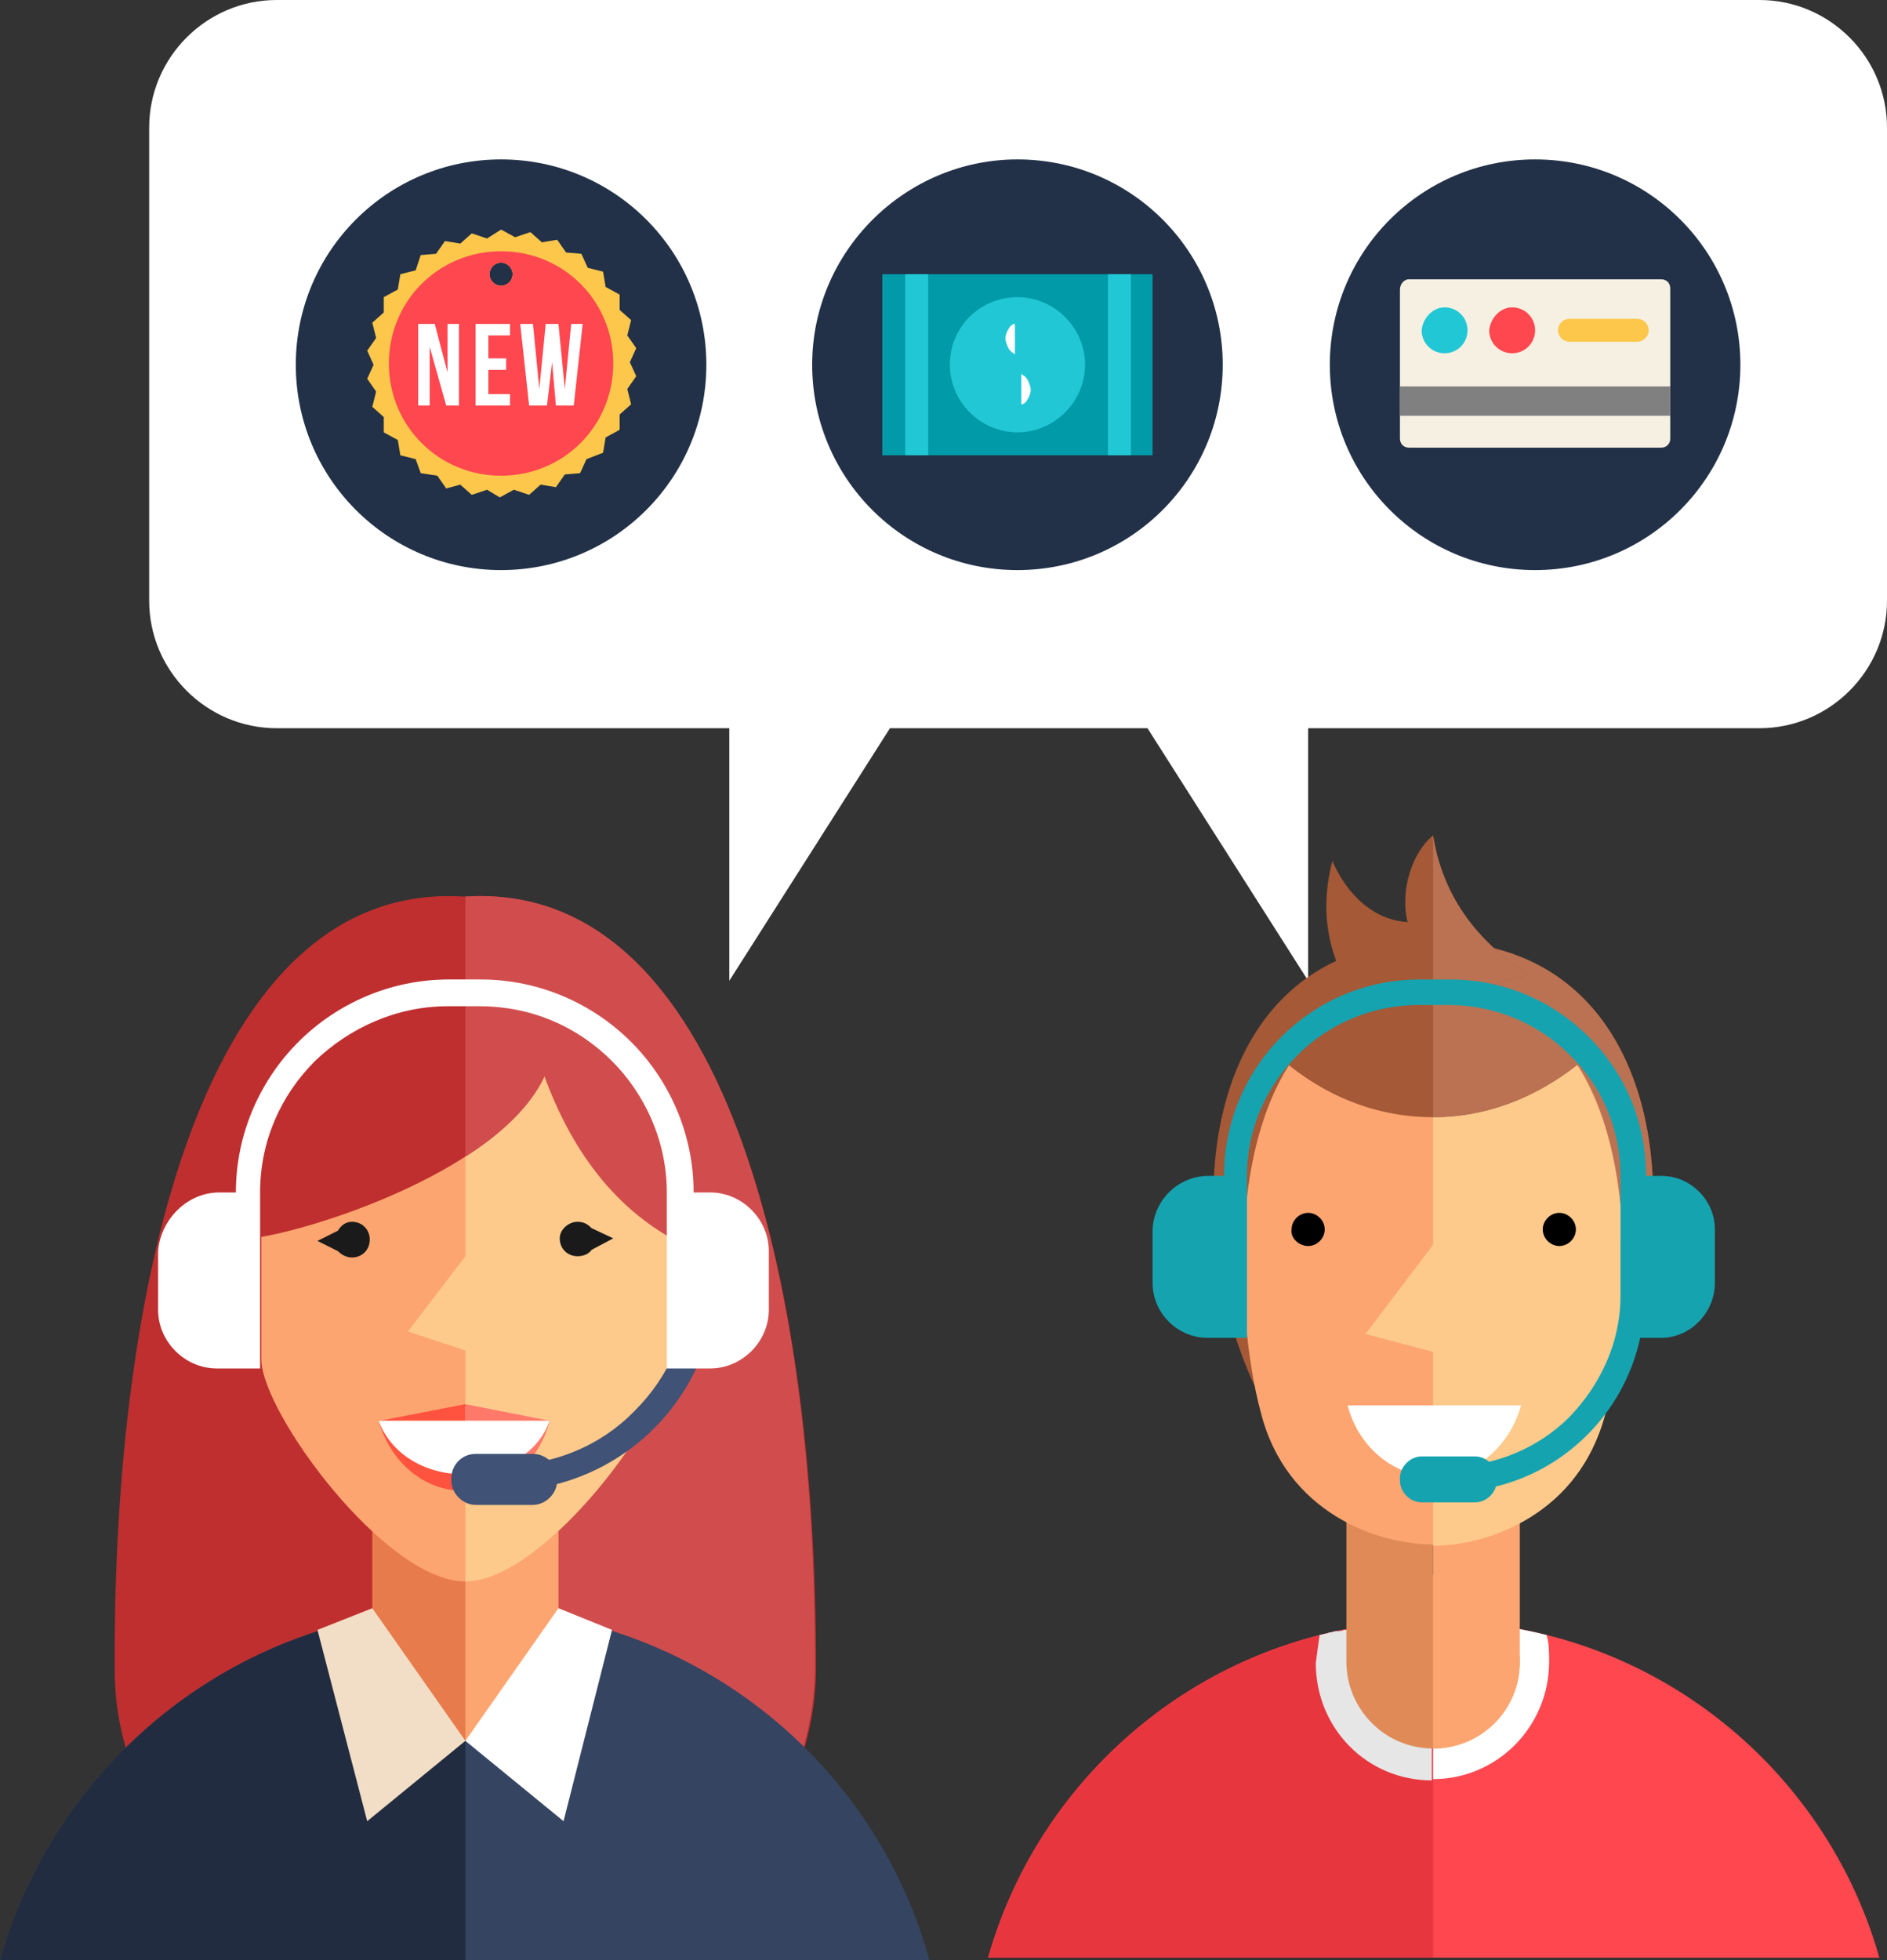 <?xml version="1.0" encoding="utf-8"?>
<!-- Generator: Adobe Illustrator 22.0.1, SVG Export Plug-In . SVG Version: 6.00 Build 0)  -->
<svg version="1.1" id="Layer_2" xmlns="http://www.w3.org/2000/svg" xmlns:xlink="http://www.w3.org/1999/xlink" x="0px" y="0px"
	 viewBox="0 0 148 153.7" style="enable-background:new 0 0 148 153.7;" xml:space="preserve">
<rect x="0" y="0" width="148" height="153.7" fill="#333333" stroke="none"/>
<style type="text/css">
	.st0{fill-rule:evenodd;clip-rule:evenodd;fill:#BF2F2F;}
	.st1{fill-rule:evenodd;clip-rule:evenodd;fill:#D14D4D;}
	.st2{fill-rule:evenodd;clip-rule:evenodd;fill:#354461;}
	.st3{fill-rule:evenodd;clip-rule:evenodd;fill:#222C40;}
	.st4{fill-rule:evenodd;clip-rule:evenodd;fill:#E87B4C;}
	.st5{fill-rule:evenodd;clip-rule:evenodd;fill:#FDA570;}
	.st6{fill-rule:evenodd;clip-rule:evenodd;fill:#FDCA8C;}
	.st7{fill-rule:evenodd;clip-rule:evenodd;fill:#FF523F;}
	.st8{fill-rule:evenodd;clip-rule:evenodd;fill:#FF796B;}
	.st9{fill-rule:evenodd;clip-rule:evenodd;fill:#FFFFFF;}
	.st10{fill-rule:evenodd;clip-rule:evenodd;fill:#1A1A1A;}
	.st11{fill-rule:evenodd;clip-rule:evenodd;fill:#F2DEC6;}
	.st12{fill:#405275;}
	.st13{fill-rule:evenodd;clip-rule:evenodd;fill:#405275;}
	.st14{fill-rule:evenodd;clip-rule:evenodd;fill:#223147;}
	.st15{fill-rule:evenodd;clip-rule:evenodd;fill:#F5F0E2;}
	.st16{fill-rule:evenodd;clip-rule:evenodd;fill:#808080;}
	.st17{fill-rule:evenodd;clip-rule:evenodd;fill:#22C7D6;}
	.st18{fill-rule:evenodd;clip-rule:evenodd;fill:#FF4750;}
	.st19{fill-rule:evenodd;clip-rule:evenodd;fill:#FCC74B;}
	.st20{fill-rule:evenodd;clip-rule:evenodd;fill:#009AA8;}
	.st21{fill:#FFFFFF;}
	.st22{fill-rule:evenodd;clip-rule:evenodd;fill:#A55936;}
	.st23{fill-rule:evenodd;clip-rule:evenodd;fill:#BA7252;}
	.st24{fill-rule:evenodd;clip-rule:evenodd;fill:#E8363F;}
	.st25{fill-rule:evenodd;clip-rule:evenodd;fill:#E6E6E6;}
	.st26{fill-rule:evenodd;clip-rule:evenodd;fill:#E08B57;}
	.st27{fill-rule:evenodd;clip-rule:evenodd;}
	.st28{fill:#15A3B0;}
	.st29{fill-rule:evenodd;clip-rule:evenodd;fill:#15A3B0;}
</style>
<g>
	<g>
		<g>
			<path class="st0" d="M36.4,70.3C16,69,8.8,100.5,9,131.1c0,8.9,6.1,17.7,12.1,22.6h30.8c5.9-4.9,12-13.6,12.1-22.6
				C64.1,100.5,56.8,69,36.4,70.3L36.4,70.3z"/>
			<path class="st1" d="M51.8,153.7c5.9-4.9,12-13.6,12.1-22.6c0.2-30.6-7.1-62.1-27.4-60.8v83.4H51.8z"/>
			<path class="st2" d="M72.9,153.7H0c4.5-15.9,19.1-27.6,36.5-27.6C53.8,126.1,68.5,137.7,72.9,153.7L72.9,153.7z"/>
			<path class="st3" d="M36.5,153.7H0c4.5-15.9,19.1-27.6,36.5-27.6h0V153.7z"/>
			<path class="st4" d="M29.2,119.9h14.6v9.3c0,4-3.3,7.3-7.3,7.3c-4,0-7.3-3.3-7.3-7.3V119.9z"/>
			<path class="st5" d="M36.5,119.9h7.3v9.3c0,4-3.3,7.3-7.3,7.3V119.9z"/>
			<path class="st5" d="M52.5,94.1v12.5c0,4.1-9.8,17.4-16,17.4c-6.3,0-16-13.3-16-17.4V94.1c0-9.9,8-14.9,16-14.9
				C44.5,79.2,52.5,84.2,52.5,94.1L52.5,94.1z"/>
			<path class="st6" d="M52.5,94.1v12.5c0,4.1-9.8,17.4-16,17.4v-18.1l-4.5-1.5l4.5-5.9V79.2C44.5,79.2,52.5,84.2,52.5,94.1
				L52.5,94.1z"/>
			<path class="st0" d="M42.7,77.8c0,2.5,0,4.2,0,6.6C39.3,91.6,25.3,96.2,20.4,97C18.2,79.6,31.2,74.3,42.7,77.8L42.7,77.8z"/>
			<path class="st1" d="M42.7,77.8c7.8,1.6,12.1,6.6,9.8,19.2c-4.5-2.6-7.7-6.9-9.8-12.6c-1.1,2.4-3.5,4.6-6.2,6.3V76.8
				C38.5,76.8,40.6,77.2,42.7,77.8L42.7,77.8z"/>
			<path class="st7" d="M43.1,111.4c-0.8,3.2-3.5,5.5-6.7,5.5c-3.2,0-5.8-2.3-6.7-5.5H43.1z"/>
			<path class="st8" d="M43.1,111.4c-0.8,3.2-3.5,5.5-6.7,5.5v-5.5H43.1z"/>
			<polygon class="st7" points="36.5,111.4 29.8,111.4 36.5,110.1 			"/>
			<polygon class="st8" points="36.5,111.4 43.1,111.4 36.5,110.1 			"/>
			<path class="st9" d="M43.1,111.4c-0.8,2.4-3.5,4.2-6.7,4.2c-3.2,0-5.8-1.7-6.7-4.2H43.1z"/>
			<path class="st10" d="M27.6,95.8c0.8,0,1.4,0.6,1.4,1.4c0,0.8-0.6,1.4-1.4,1.4c-0.4,0-0.8-0.2-1.1-0.5l-1.6-0.8l1.6-0.8
				C26.8,96,27.2,95.8,27.6,95.8L27.6,95.8z"/>
			<path class="st10" d="M45.3,95.8c0.5,0,0.8,0.2,1.1,0.5l1.7,0.8L46.4,98c-0.2,0.3-0.6,0.5-1.1,0.5c-0.8,0-1.4-0.6-1.4-1.4
				C43.9,96.4,44.6,95.8,45.3,95.8L45.3,95.8z"/>
			<polygon class="st9" points="36.5,136.5 43.8,126.1 48,127.8 44.2,142.8 			"/>
			<polygon class="st11" points="36.5,136.5 29.2,126.1 24.9,127.8 28.8,142.8 			"/>
			<path class="st12" d="M39.5,114.9c4,0,7.7-1.6,10.3-4.3c2.7-2.7,4.3-6.3,4.3-10.4v-4.7h2.1v4.7c0,4.6-1.9,8.8-4.9,11.8
				c-3,3-7.2,4.9-11.8,4.9V114.9z"/>
			<path class="st9" d="M17.2,93.5h1.3c0-4.6,1.9-8.8,4.9-11.8c3-3,7.2-4.9,11.8-4.9h2.5c4.6,0,8.8,1.9,11.8,4.9
				c3,3,4.9,7.2,4.9,11.8h1.3c2.5,0,4.6,2.1,4.6,4.6v4.6c0,2.5-2.1,4.6-4.6,4.6h-1.3h-1.1h-1V93.5c0-4-1.7-7.7-4.3-10.3
				c-2.7-2.7-6.3-4.3-10.4-4.3h-2.5c-4,0-7.7,1.7-10.4,4.3c-2.7,2.7-4.3,6.3-4.3,10.3v13.8h-1.1h-1h-1.3c-2.5,0-4.6-2.1-4.6-4.6
				v-4.6C12.6,95.6,14.7,93.5,17.2,93.5L17.2,93.5z"/>
			<path class="st13" d="M41.8,118h-4.5c-1,0-1.9-0.9-1.9-1.9v-0.2c0-1,0.8-1.9,1.9-1.9h4.5c1,0,1.9,0.8,1.9,1.9v0.2
				C43.7,117.1,42.8,118,41.8,118L41.8,118z"/>
		</g>
		<g>
			<path class="st9" d="M138,0H21.7c-5.5,0-10,4.5-10,10v37.1c0,5.5,4.5,10,10,10h35.5v19.8l12.6-19.8h20.2l12.6,19.8V57.1H138
				c5.5,0,10-4.5,10-10V10C148,4.5,143.5,0,138,0z"/>
			<g>
				<path class="st14" d="M120.4,12.5c8.9,0,16.1,7.2,16.1,16.1s-7.2,16.1-16.1,16.1c-8.9,0-16.1-7.2-16.1-16.1
					S111.5,12.5,120.4,12.5L120.4,12.5z"/>
				<g>
					<path class="st15" d="M110.5,21.9h19.8c0.4,0,0.7,0.3,0.7,0.7v11.8c0,0.4-0.3,0.7-0.7,0.7h-19.8c-0.4,0-0.7-0.3-0.7-0.7V22.7
						C109.8,22.3,110.1,21.9,110.5,21.9L110.5,21.9z"/>
					<rect x="109.8" y="30.3" class="st16" width="21.2" height="2.3"/>
					<path class="st17" d="M113.3,24.1c1,0,1.8,0.8,1.8,1.8c0,1-0.8,1.8-1.8,1.8c-1,0-1.8-0.8-1.8-1.8
						C111.6,24.9,112.4,24.1,113.3,24.1L113.3,24.1z"/>
					<path class="st18" d="M118.6,24.1c1,0,1.8,0.8,1.8,1.8c0,1-0.8,1.8-1.8,1.8c-1,0-1.8-0.8-1.8-1.8
						C116.9,24.9,117.7,24.1,118.6,24.1L118.6,24.1z"/>
					<path class="st19" d="M128.4,25h-5.3c-0.5,0-0.9,0.4-0.9,0.9l0,0c0,0.5,0.4,0.9,0.9,0.9h5.3c0.5,0,0.9-0.4,0.9-0.9l0,0
						C129.3,25.4,128.9,25,128.4,25L128.4,25z"/>
				</g>
			</g>
			<g>
				<path class="st14" d="M79.8,12.5c8.9,0,16.1,7.2,16.1,16.1s-7.2,16.1-16.1,16.1s-16.1-7.2-16.1-16.1S71,12.5,79.8,12.5
					L79.8,12.5z"/>
				<g>
					<rect x="69.2" y="21.5" class="st20" width="21.2" height="14.2"/>
					<path class="st17" d="M79.8,23.3c2.9,0,5.3,2.4,5.3,5.3c0,2.9-2.4,5.3-5.3,5.3c-2.9,0-5.3-2.4-5.3-5.3
						C74.5,25.6,76.9,23.3,79.8,23.3L79.8,23.3z"/>
					<rect x="71" y="21.5" class="st17" width="1.8" height="14.2"/>
					<rect x="86.9" y="21.5" class="st17" width="1.8" height="14.2"/>
					<path class="st21" d="M79.5,25.4c-0.2,0.1-0.3,0.2-0.4,0.4l0,0c-0.2,0.3-0.3,0.7-0.2,1c0.1,0.3,0.2,0.7,0.6,0.9l0.1,0.1V25.4z
						 M80.2,31.7c0.2-0.1,0.3-0.2,0.4-0.4l0,0c0.2-0.3,0.3-0.7,0.2-1l0,0c-0.1-0.3-0.2-0.7-0.6-0.9l-0.1-0.1V31.7z"/>
				</g>
			</g>
			<g>
				<path class="st14" d="M39.3,12.5c8.9,0,16.1,7.2,16.1,16.1s-7.2,16.1-16.1,16.1c-8.9,0-16.1-7.2-16.1-16.1S30.4,12.5,39.3,12.5
					L39.3,12.5z"/>
				<g>
					<path class="st19" d="M39.3,18l1.1,0.6l1.2-0.4l0.9,0.8l1.2-0.2l0.7,1l1.2,0.1l0.5,1.1l1.2,0.3l0.2,1.2l1.1,0.6l0,1.2l0.9,0.8
						l-0.3,1.2l0.7,1l-0.5,1.1l0.5,1.1l-0.7,1l0.3,1.2l-0.9,0.8l0,1.2l-1.1,0.6l-0.2,1.2L46,36l-0.5,1.1l-1.2,0.1l-0.7,1l-1.2-0.2
						l-0.9,0.8l-1.2-0.4l-1.1,0.6l-1-0.6l-1.2,0.4l-0.9-0.8L35,38.3l-0.7-1L33,37.1L32.6,36l-1.2-0.3l-0.2-1.2l-1.1-0.6l0-1.2
						l-0.9-0.8l0.3-1.2l-0.7-1l0.5-1.1l-0.5-1.1l0.7-1l-0.3-1.2l0.9-0.8l0-1.2l1.1-0.6l0.2-1.2l1.2-0.3L33,20l1.2-0.1l0.7-1l1.2,0.2
						l0.9-0.8l1.2,0.4L39.3,18z M39.3,20.6c0.5,0,0.9,0.4,0.9,0.9c0,0.5-0.4,0.9-0.9,0.9c-0.5,0-0.9-0.4-0.9-0.9
						C38.4,21,38.8,20.6,39.3,20.6L39.3,20.6z"/>
					<path class="st18" d="M39.3,19.7c4.9,0,8.8,3.9,8.8,8.8s-3.9,8.8-8.8,8.8c-4.9,0-8.8-3.9-8.8-8.8S34.4,19.7,39.3,19.7
						L39.3,19.7z M39.3,20.6c0.5,0,0.9,0.4,0.9,0.9c0,0.5-0.4,0.9-0.9,0.9c-0.5,0-0.9-0.4-0.9-0.9C38.4,21,38.8,20.6,39.3,20.6
						L39.3,20.6z"/>
					<path class="st21" d="M35,31.8h1v-6.4h-0.9v3.8l-1-3.8h-1.3v6.4h0.9v-4.6L35,31.8z M38.2,26.3H40v-0.9h-2.7v6.4H40v-0.9h-1.7
						V29h1.4v-0.9h-1.4V26.3z M43.6,31.8H45l0.7-6.4h-0.9l-0.5,5.1l-0.5-5.1h-1l-0.5,5.1l-0.5-5.1h-1l0.7,6.4h1.4l0.4-3.4L43.6,31.8
						z"/>
				</g>
			</g>
		</g>
	</g>
	<g>
		<path class="st22" d="M112.4,73.8c26.8,0,18.9,46.2,0,46.2C93.6,119.9,85.6,73.8,112.4,73.8L112.4,73.8z"/>
		<path class="st23" d="M112.4,73.8c26.8,0,18.9,46.2,0,46.2V73.8z"/>
		<path class="st18" d="M147.4,153.5H77.5c4.3-15.2,18.3-26.4,34.9-26.4C129.1,127.1,143.1,138.3,147.4,153.5L147.4,153.5z"/>
		<path class="st9" d="M103.5,128.2c2.9-0.7,5.8-1.1,8.9-1.1c3.1,0,6.1,0.4,8.9,1.1c0.2,0.7,0.2,1.3,0.2,2.1c0,5.1-4.1,9.2-9.1,9.2
			c-5.1,0-9.1-4.1-9.1-9.2C103.3,129.6,103.4,128.9,103.5,128.2L103.5,128.2z"/>
		<path class="st24" d="M112.4,153.5H77.5c4.3-15.2,18.3-26.4,34.9-26.4l0,0V153.5z"/>
		<path class="st25" d="M103.5,128.2c0.2,0,0.3-0.1,0.5-0.1l0.3-0.1c0.2,0,0.3-0.1,0.5-0.1l0.2,0c0.2,0,0.4-0.1,0.5-0.1l0.2,0
			c0.2,0,0.4-0.1,0.5-0.1l0.2,0c0.2,0,0.4-0.1,0.6-0.1l0.1,0c0.2,0,0.4,0,0.6-0.1h0.1c0.2,0,0.4,0,0.6-0.1l0.1,0
			c0.2,0,0.4,0,0.7-0.1h0.1c0.2,0,0.5,0,0.7,0h0c0.2,0,0.5,0,0.7,0h0c0.2,0,0.5,0,0.8,0l0,0c0.3,0,0.5,0,0.8,0l0,0v12.3l0,0
			c-5.1,0-9.1-4.1-9.1-9.2C103.3,129.6,103.4,128.9,103.5,128.2L103.5,128.2z"/>
		<path class="st5" d="M96.5,100.5c1.7,0,3-1.3,3-3c0-1.7-1.4-3-3-3c-1.7,0-3,1.4-3,3C93.4,99.2,94.8,100.5,96.5,100.5L96.5,100.5z"
			/>
		<path class="st6" d="M128.3,100.5c1.7,0,3-1.3,3-3c0-1.7-1.4-3-3-3c-1.7,0-3,1.4-3,3C125.3,99.2,126.7,100.5,128.3,100.5
			L128.3,100.5z"/>
		<path class="st26" d="M112.4,123.5v-6.9h-6.8v13.7c0,3.7,3,6.8,6.8,6.8c3.7,0,6.8-3,6.8-6.8C119.2,126.6,116.2,123.5,112.4,123.5
			L112.4,123.5z"/>
		<path class="st5" d="M112.4,121.1c-4.4,0-11.5-2.5-13.5-10.3c-2.3-8.4-3.9-33.4,13.5-33.2c17.5-0.2,15.8,24.8,13.5,33.2
			C123.9,118.7,116.9,121.1,112.4,121.1L112.4,121.1z"/>
		<path class="st5" d="M119.2,130.3c0,3.8-3,6.8-6.8,6.8v-6.8v-6.8v-6.9h6.8V130.3z"/>
		<path class="st6" d="M112.4,77.7c17.5-0.2,15.8,24.8,13.5,33.2c-2.1,7.8-9.1,10.3-13.5,10.3v-15.2l-5.3-1.4l5.3-7V77.7z"/>
		<path class="st9" d="M119.3,110.2c-0.9,3.2-3.6,5.6-6.8,5.6c-3.2,0-6-2.4-6.8-5.6H119.3z"/>
		<path class="st27" d="M102.6,97.7c0.7,0,1.3-0.6,1.3-1.3c0-0.7-0.6-1.3-1.3-1.3c-0.7,0-1.3,0.6-1.3,1.3
			C101.2,97.1,101.9,97.7,102.6,97.7L102.6,97.7z"/>
		<path class="st27" d="M122.3,97.7c0.7,0,1.3-0.6,1.3-1.3c0-0.7-0.6-1.3-1.3-1.3c-0.7,0-1.3,0.6-1.3,1.3
			C121,97.1,121.6,97.7,122.3,97.7L122.3,97.7z"/>
		<path class="st22" d="M99.8,82.4c2.8-3.2,6.8-5.2,12.6-5.1c5.8-0.1,9.9,1.9,12.6,5.1c-3.4,3.1-7.7,5.2-12.6,5.2
			C107.5,87.6,103.2,85.6,99.8,82.4L99.8,82.4z"/>
		<path class="st23" d="M112.4,77.3c5.1-0.1,9.4,1.4,12.6,5.1h0c-3.4,3.1-7.7,5.2-12.6,5.2V77.3z"/>
		<path class="st22" d="M112.4,78.6c2.5-0.7,5-1.5,7.5-2.2c-4.3-2.7-6.8-6.4-7.5-10.9c-1.7,1.4-2.6,4.4-2,6.8
			c-3.2-0.2-5.1-2.9-5.9-4.8c-0.8,3.1-0.6,6,0.7,8.8C107.6,77.1,110,77.8,112.4,78.6L112.4,78.6z"/>
		<path class="st23" d="M112.4,78.6c2.5-0.7,5-1.5,7.5-2.2c-4.3-2.7-6.8-6.4-7.5-10.9V78.6z"/>
		<path class="st28" d="M113.6,115c3.7,0,7.1-1.5,9.5-3.9c2.4-2.5,4-5.8,4-9.5v-4.3h1.9v4.3c0,4.2-1.7,8.1-4.5,10.9
			c-2.8,2.8-6.6,4.5-10.9,4.5V115z"/>
		<path class="st29" d="M94.8,92.2h1.2c0-4.2,1.7-8.1,4.5-10.9c2.8-2.8,6.6-4.5,10.9-4.5h2.3c4.3,0,8.1,1.7,10.9,4.5
			c2.8,2.8,4.5,6.6,4.5,10.9h1.2c2.3,0,4.2,1.9,4.2,4.2v4.2c0,2.3-1.9,4.3-4.2,4.3H129h-1h-0.9V92.2c0-3.7-1.5-7.1-4-9.5
			c-2.4-2.4-5.8-3.9-9.5-3.9h-2.3c-3.7,0-7.1,1.5-9.5,3.9c-2.5,2.5-4,5.8-4,9.5v12.7h-1h-0.9h-1.2c-2.3,0-4.3-1.9-4.3-4.3v-4.2
			C90.5,94.1,92.4,92.2,94.8,92.2L94.8,92.2z"/>
		<path class="st29" d="M115.7,117.8h-4.2c-0.9,0-1.7-0.8-1.7-1.7v-0.2c0-0.9,0.8-1.7,1.7-1.7h4.2c0.9,0,1.7,0.8,1.7,1.7v0.2
			C117.4,117,116.6,117.8,115.7,117.8L115.7,117.8z"/>
	</g>
</g>
<g>
</g>
<g>
</g>
<g>
</g>
<g>
</g>
<g>
</g>
<g>
</g>
</svg>
